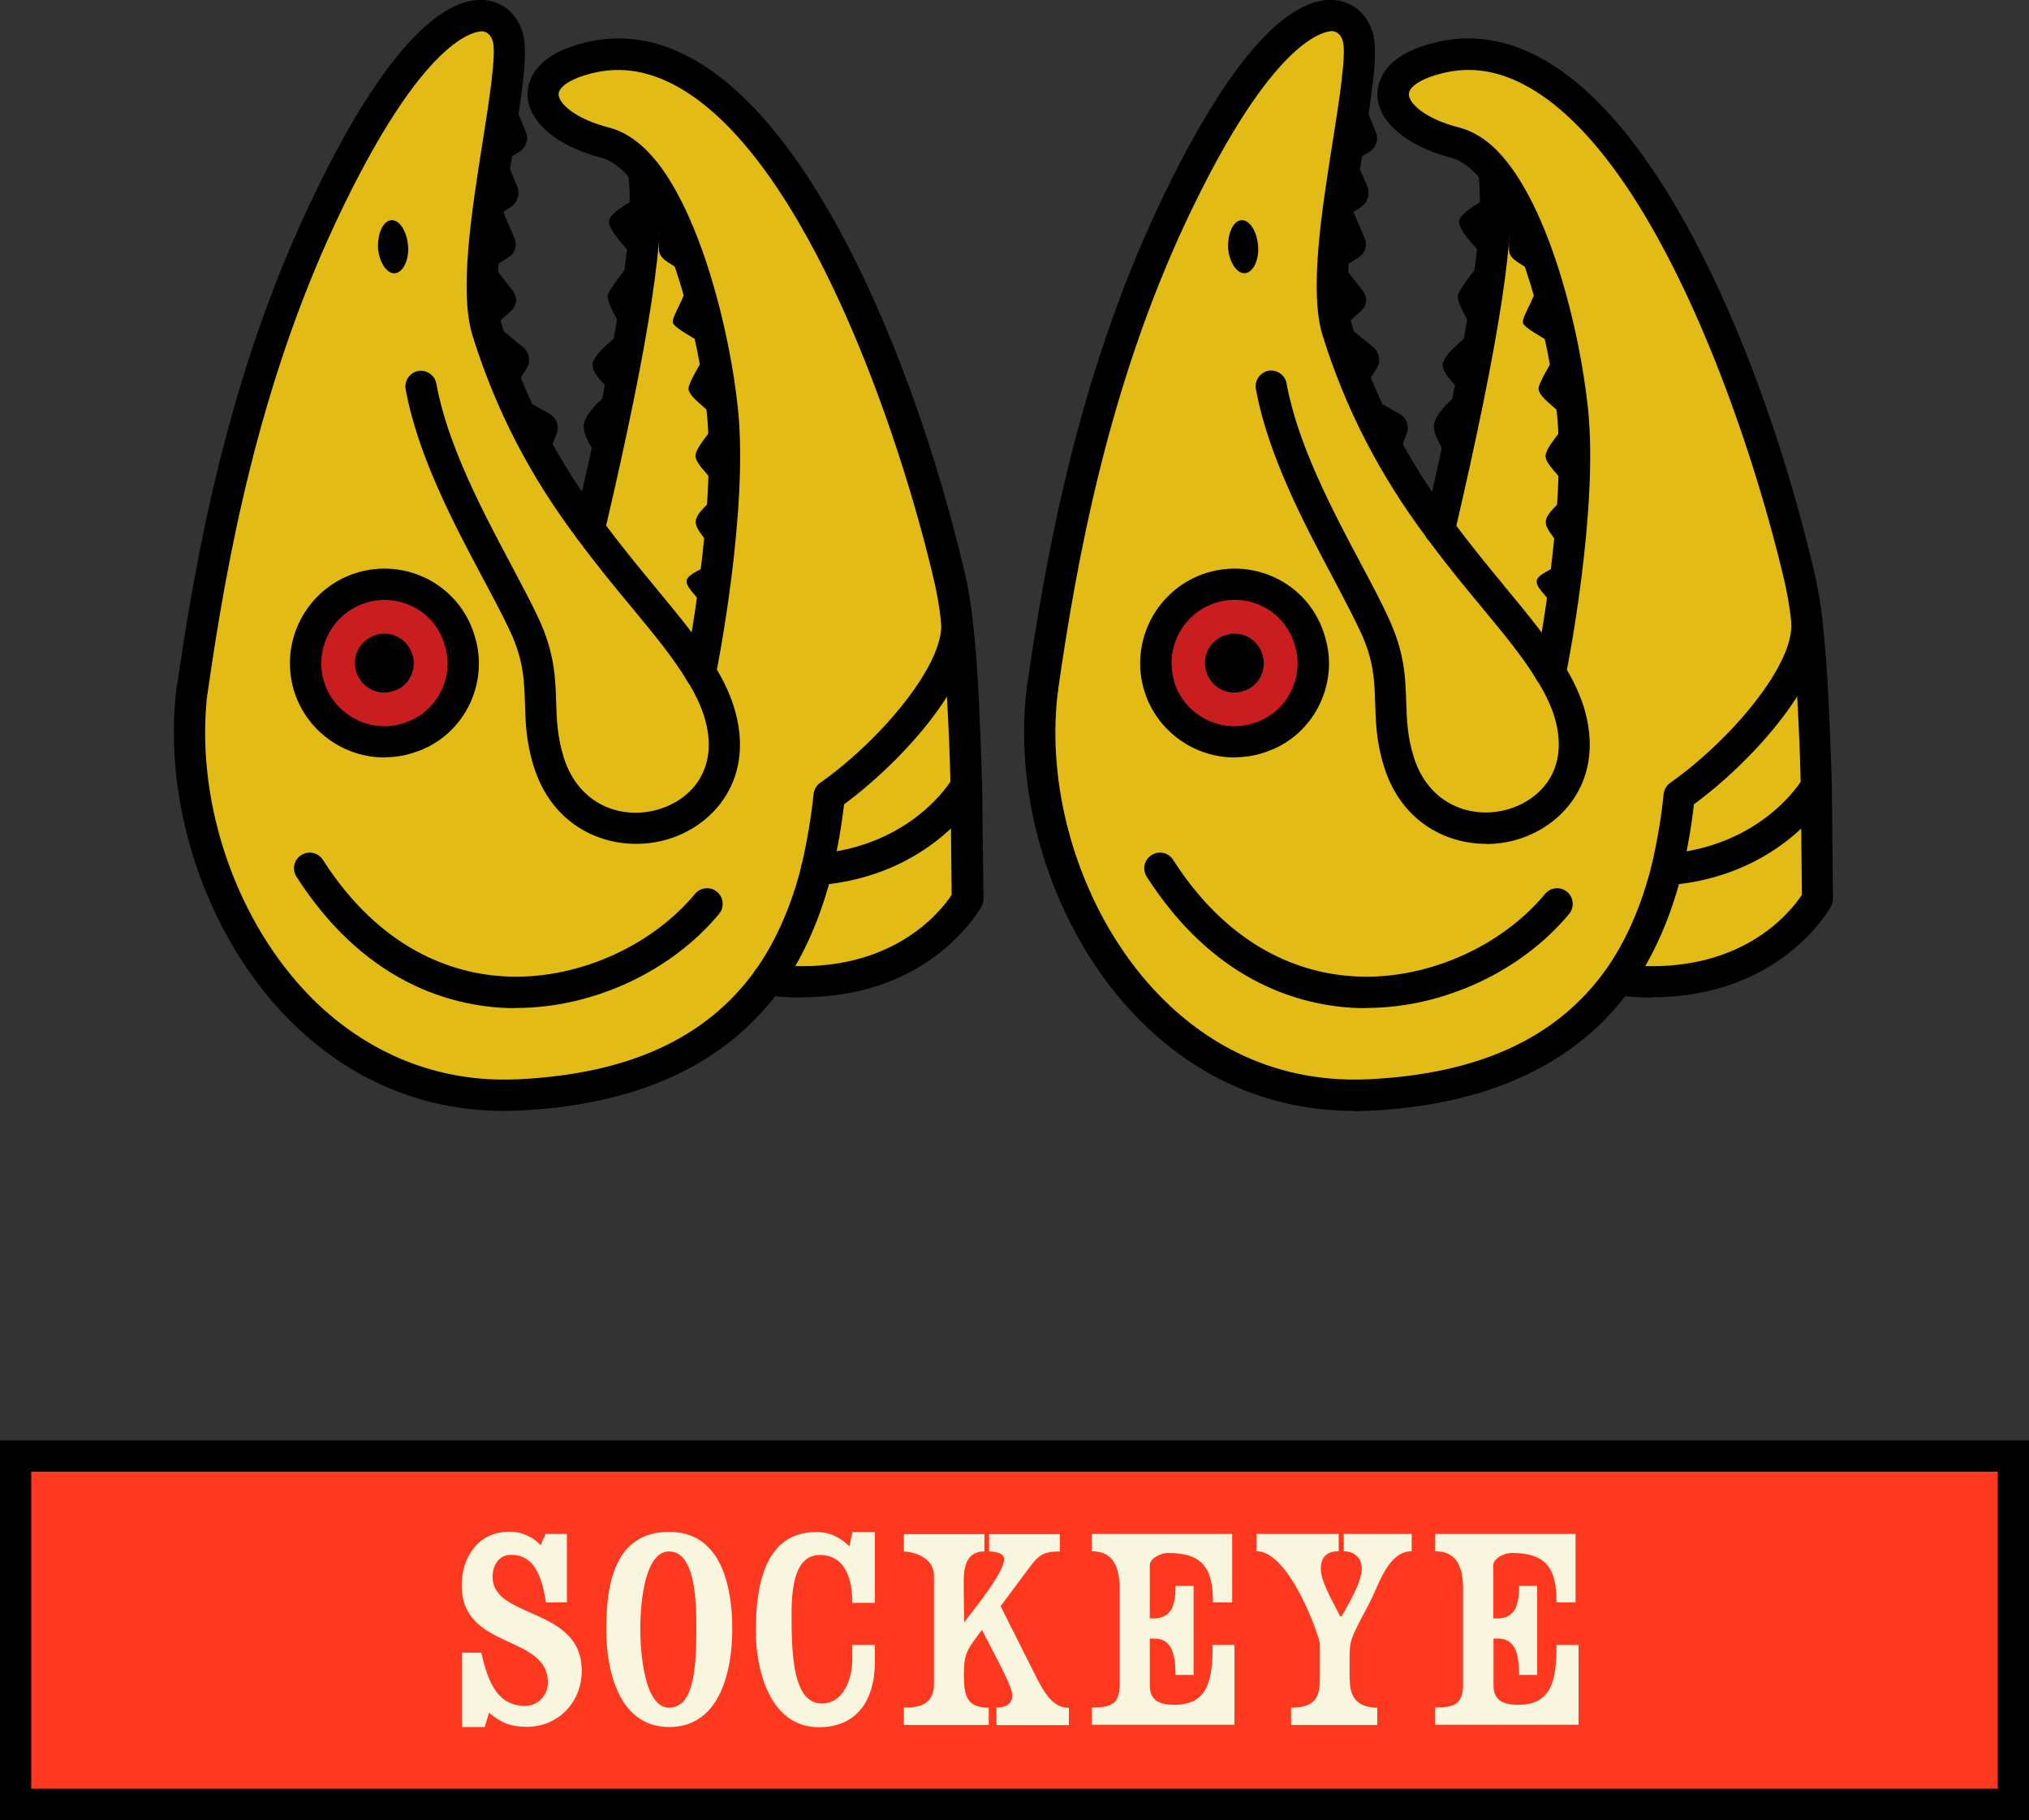 <svg viewBox="0 0 107.84 96.72" xmlns="http://www.w3.org/2000/svg" data-name="Layer 2" id="Layer_2">
  <rect x="0" y="0" width="107.84" height="96.72" fill="#333333" stroke="none"/>
  <defs>
    <style>
      .cls-1 {
        fill: #f8f6df;
      }

      .cls-2 {
        fill: #ca1d1f;
      }

      .cls-3 {
        fill: #fe391f;
      }

      .cls-4 {
        fill: #e2bb17;
      }
    </style>
  </defs>
  <g data-name="Layer 1" id="Layer_1-2">
    <g>
      <g>
        <g>
          <g>
            <path d="M51.35,41.79s-2.29,3.99-7.95,4.42c.3-1.3.53-2.59.67-3.92,3.03-2.13,7.05-6.48,6.78-9.31.13,1.2.27,2.69.33,4.39.07,1.33.13,2.83.17,4.42Z" class="cls-4"></path>
            <path d="M40.81,52.06c1.23-1.73,2.06-3.76,2.59-5.85,5.65-.43,7.95-4.42,7.95-4.42l.07,5.99s-2.86,5.22-10.61,4.29Z" class="cls-4"></path>
            <path d="M37.42,32.71c.13-.73-.96-1.33-.93-1.83.07-.5,1.26-.63,1.36-1.3.07-.7-1.03-1.4-.86-1.96.13-.57,1.13-1.13,1.13-1.56.03-.43-1.16-1.3-1.16-1.83.03-.57,1.16-1.56,1.06-1.93-.13-.4-1.46-1.16-1.43-1.66.03-.37.67-1.33.9-1.83.13.57.27,1.16.43,1.83,1,3.92-.4,11.64-.5,12.07Z"></path>
            <path d="M37.55,18.51c0,.07,0,.17-.07.3-.03-.17-.07-.33-.13-.5.1.07.2.13.2.2Z"></path>
            <path d="M35.02,13.35c-.07-.67.13-2.03.13-2.03,1.26,2.1,1.6,4.09,2.19,6.98-.47-.37-1.53-.86-1.6-1.16-.07-.37.93-1.7.73-2.33-.17-.63-1.4-.83-1.46-1.46Z"></path>
            <path d="M33.76,13.69l-.13.13s0-.1.03-.2c.07.03.1.07.1.07Z"></path>
            <path d="M33.66,13.59c-.3-.3-1.33-1.36-1.3-1.83.03-.5,1.56-1.26,1.56-1.26,0,0-.13,1.56-.27,3.09Z"></path>
            <path d="M32.3,15.71c.07-.37,1.03-1.53,1.33-1.9-.1,1.16-.2,2.23-.27,2.59-.03.17-.1.6-.2,1.13-.17-.23-.93-1.43-.86-1.83Z"></path>
            <path d="M35.16,11.32s-.2,1.36-.13,2.03c.07.63,1.3.83,1.46,1.46.2.63-.8,1.96-.73,2.33.07.3,1.13.8,1.6,1.16.07.17.1.33.13.5-.23.5-.86,1.46-.9,1.83-.03.5,1.3,1.26,1.43,1.66.1.37-1.03,1.36-1.06,1.93,0,.53,1.2,1.4,1.16,1.83,0,.43-1,1-1.13,1.56-.17.57.93,1.26.86,1.96-.1.67-1.3.8-1.36,1.3-.03.5,1.06,1.1.93,1.83.1-.43,1.5-8.15.5-12.07-.17-.67-.3-1.26-.43-1.83.07-.13.07-.23.07-.3s-.1-.13-.2-.2c-.6-2.89-.93-4.89-2.19-6.98ZM31.33,28.12c2.63-11.27,3.23-16.26,2.89-18.96l.03-.03c2.19,2.76,3.69,8.55,4.12,12.67.57,5.32-1.16,13.93-1.16,13.93-1.33-2.23-3.62-4.52-5.89-7.62Z" class="cls-4"></path>
            <path d="M31.03,22.6c.03-.73,1.46-1.83,1.46-1.83,0,0-1.03-.83-1-1.4s1.46-1.66,1.63-1.73c-.43,2.26-1.3,6.68-1.3,6.68,0,0-.83-1-.8-1.73Z"></path>
            <path d="M29.27,23.89l-1.53-2.73,1.46.83c.37.2.53.63.4,1l-.33.9Z"></path>
            <path d="M27.61,8.07l-.73.43-.03-.1.47-2.93.63,1.56c.17.37,0,.8-.33,1.03Z"></path>
            <path d="M26.38,11.49l.43-2.93.07-.07.63,1.46c.13.37,0,.8-.33,1.03l-.43.27-.07-.17-.03.23-.27.17Z"></path>
            <polygon points="26.84 8.4 26.88 8.5 26.81 8.56 26.84 8.4"></polygon>
            <path d="M26.24,14.15l.4-2.83.1-.07.6,1.4c.17.37.03.83-.33,1.03l-.73.47h-.03Z"></path>
            <polygon points="26.68 11.09 26.74 11.26 26.64 11.32 26.68 11.09"></polygon>
            <path d="M27.51,20.34l-1.13-3.06,1.46,1.2c.3.27.37.73.17,1.06l-.5.8Z"></path>
            <rect height=".03" width=".03" y="14.15" x="26.24"></rect>
            <path d="M27.21,16.48l-.9.8-.1-3.19.03.07v.03h.03l.96,1.23c.27.33.27.76-.03,1.06Z"></path>
            <path d="M21.69,13.05c.07.76-.27,1.43-.7,1.46s-.83-.57-.9-1.33c-.03-.8.27-1.46.7-1.5s.83.57.9,1.36Z"></path>
            <path d="M20.89,36.73c-.83.27-1.7-.2-1.96-1.03s.2-1.7,1.03-1.96,1.7.2,1.96,1.03c.27.83-.2,1.73-1.03,1.96Z"></path>
            <path d="M18.93,35.7c.27.83,1.13,1.3,1.96,1.03.83-.23,1.3-1.13,1.03-1.96-.27-.83-1.13-1.3-1.96-1.03s-1.3,1.13-1.03,1.96ZM19.16,31.24c2.23-.7,4.59.53,5.25,2.76.7,2.19-.53,4.56-2.73,5.22-2.23.7-4.56-.53-5.25-2.73-.7-2.23.53-4.56,2.73-5.25Z" class="cls-2"></path>
            <path d="M20.99,14.52c.43-.03.76-.7.7-1.46-.07-.8-.47-1.4-.9-1.36s-.73.7-.7,1.5c.07.76.47,1.36.9,1.33ZM17.07,11.49C22.78-.71,26.38-.02,26.98,1.95c.63,2-2.23,11.94-1.06,15.66,1.4,4.46,3.39,7.82,5.42,10.51,2.26,3.09,4.56,5.39,5.89,7.62,0,0,1.73-8.61,1.16-13.93-.43-4.12-1.93-9.91-4.12-12.67-.63-.8-1.33-1.33-2.06-1.53-3.76-.96-4.52-3.43-1.36-4.39,9.64-3.03,17.03,16.26,19.65,27.57.13.6.27,1.33.37,2.19.27,2.83-3.76,7.18-6.78,9.31-.13,1.33-.37,2.63-.67,3.92-.53,2.1-1.36,4.12-2.59,5.85-2.43,3.36-6.45,5.79-13.2,6.12-11.84.6-18.62-11.81-17.39-21.58,1.23-8.58,3.06-16.99,6.85-25.11ZM24.41,34c-.67-2.23-3.03-3.46-5.25-2.76-2.19.7-3.43,3.03-2.73,5.25.7,2.19,3.03,3.43,5.25,2.73,2.19-.67,3.43-3.03,2.73-5.22Z" class="cls-4"></path>
          </g>
          <g>
            <path d="M31.33,28.95c-.06,0-.13,0-.19-.02-.45-.11-.72-.55-.62-1,2.37-10.19,3.23-15.77,2.87-18.67-.06-.46.27-.87.72-.93.49-.06.87.27.93.72.39,3.1-.48,8.86-2.91,19.25-.09.38-.43.64-.81.64Z"></path>
            <path d="M20.43,40.25c-2.13,0-4.11-1.37-4.79-3.5h0c-.83-2.64.64-5.46,3.27-6.3,1.31-.41,2.68-.28,3.88.35,1.18.63,2.04,1.68,2.43,2.96.4,1.27.28,2.63-.34,3.82-.62,1.18-1.67,2.05-2.94,2.43-.49.16-1,.23-1.49.23ZM17.23,36.25c.56,1.76,2.47,2.75,4.21,2.18.85-.26,1.54-.83,1.96-1.62.42-.8.5-1.7.23-2.56-.26-.87-.83-1.57-1.62-1.98-.8-.42-1.73-.51-2.59-.23-1.76.56-2.74,2.45-2.19,4.21h0Z"></path>
            <path d="M33.81,44.84c-2.24,0-4.55-1.26-5.44-4.11-.41-1.31-.44-2.35-.47-3.35-.04-1.23-.07-2.29-.78-3.82-.37-.8-.86-1.72-1.41-2.75-1.57-2.94-3.51-6.6-4.15-10.13-.08-.45.22-.88.67-.97.43-.07.88.22.96.67.59,3.27,2.47,6.8,3.98,9.64.56,1.06,1.07,2.01,1.45,2.83.86,1.84.9,3.18.94,4.48.03.93.06,1.81.4,2.91.81,2.59,3.16,3.36,5.1,2.75,1.64-.51,3.24-2.11,2.36-4.95-.21-.63-.51-1.26-.9-1.86-.74-1.24-1.76-2.47-2.95-3.91-.9-1.08-1.91-2.31-2.91-3.67-2.5-3.32-4.32-6.84-5.54-10.75-.73-2.33-.06-6.56.53-10.3.35-2.2.74-4.7.54-5.36-.07-.23-.23-.51-.58-.53-.27.03-3.05.09-7.78,10.18-4.11,8.79-5.78,17.91-6.78,24.87-.06.43-.44.75-.88.71-.44-.03-.77-.39-.77-.83,0-.05,0-.1.01-.15,1.02-7.07,2.72-16.33,6.92-25.31C20.73,1.7,23.91-.13,25.72,0c.97.07,1.75.72,2.05,1.7.31.98.03,2.86-.48,6.12-.53,3.38-1.2,7.58-.59,9.54,1.17,3.73,2.9,7.08,5.29,10.26.97,1.33,1.93,2.48,2.85,3.6,1.23,1.49,2.3,2.77,3.09,4.09.45.69.82,1.45,1.07,2.23,1.17,3.74-.97,6.27-3.45,7.04-.56.17-1.14.26-1.74.26Z"></path>
            <path d="M26.78,59.03c-4.54,0-8.62-1.82-11.85-5.3-4.12-4.45-6.3-11.21-5.54-17.24.06-.45.43-.8.93-.72.45.06.78.47.72.93-.7,5.56,1.31,11.8,5.11,15.9,2.15,2.33,5.94,5.02,11.42,4.75,5.86-.29,9.97-2.18,12.57-5.78,1.08-1.52,1.91-3.39,2.46-5.57.31-1.36.52-2.61.64-3.8.03-.24.15-.46.35-.6,3.21-2.26,6.64-6.33,6.43-8.55-.04-.46.29-.86.75-.91.44-.04.86.29.91.75.3,3.16-3.71,7.56-6.82,9.85-.13,1.15-.34,2.35-.64,3.65-.61,2.4-1.52,4.46-2.72,6.15-2.88,3.98-7.53,6.16-13.84,6.47-.29.01-.58.02-.87.02Z"></path>
            <path d="M27.44,53.57c-.26,0-.52,0-.78-.02-3.06-.19-7.43-1.55-10.9-6.96-.25-.39-.14-.9.25-1.15.39-.25.9-.14,1.15.25,3.09,4.82,6.93,6.03,9.6,6.19,3.72.23,7.77-1.49,10.18-4.38.3-.36.82-.4,1.17-.11.35.29.4.82.11,1.17-2.57,3.09-6.73,5-10.78,5Z"></path>
            <path d="M43.4,47.04c-.43,0-.8-.33-.83-.77-.04-.46.31-.86.76-.89,5.12-.39,7.21-3.86,7.29-4.01.23-.4.74-.53,1.13-.3.4.23.53.74.31,1.13-.1.18-2.58,4.38-8.6,4.84-.02,0-.05,0-.06,0Z"></path>
            <path d="M42.64,53.01c-.61,0-1.25-.04-1.94-.12-.45-.05-.78-.47-.72-.92.05-.45.43-.79.93-.73,6.37.75,9.11-2.84,9.67-3.69l-.06-5.75c-.03-1.58-.1-3.07-.17-4.39-.06-1.42-.17-2.88-.33-4.34-.09-.83-.22-1.53-.35-2.11-1.84-7.94-6.78-22.42-13.58-26.31-1.69-.96-3.33-1.18-5.01-.65-.86.26-1.4.66-1.39,1.02,0,.42.76,1.27,2.72,1.77.91.25,1.74.86,2.51,1.82,2.31,2.91,3.85,8.83,4.3,13.1.57,5.38-1.1,13.83-1.18,14.18-.09.45-.52.75-.98.65-.45-.09-.74-.53-.65-.98.02-.08,1.7-8.55,1.15-13.68-.44-4.17-1.93-9.71-3.94-12.24-.53-.67-1.09-1.1-1.63-1.25-2.4-.62-3.91-1.9-3.95-3.34-.01-.56.21-1.93,2.56-2.65,2.12-.67,4.25-.4,6.34.8,6.82,3.9,12,17.19,14.37,27.38.14.63.28,1.39.38,2.29.17,1.5.28,2.99.34,4.45.06,1.33.13,2.84.17,4.44l.07,5.99c0,.14-.03.28-.1.41-.12.21-2.73,4.83-9.5,4.83Z"></path>
          </g>
        </g>
        <g>
          <g>
            <path d="M96.53,41.79s-2.29,3.99-7.95,4.42c.3-1.3.53-2.59.67-3.92,3.03-2.13,7.05-6.48,6.78-9.31.13,1.2.27,2.69.33,4.39.07,1.33.13,2.83.17,4.42Z" class="cls-4"></path>
            <path d="M96.53,41.79l.07,5.99s-2.86,5.22-10.61,4.29c1.23-1.73,2.06-3.76,2.59-5.85,5.65-.43,7.95-4.42,7.95-4.42Z" class="cls-4"></path>
            <path d="M81.67,30.88c.07-.5,1.26-.63,1.36-1.3.07-.7-1.03-1.4-.86-1.96.13-.57,1.13-1.13,1.13-1.56.03-.43-1.16-1.3-1.16-1.83.03-.57,1.16-1.56,1.06-1.93-.13-.4-1.46-1.16-1.43-1.66.03-.37.67-1.33.9-1.83.13.57.27,1.16.43,1.83,1,3.92-.4,11.64-.5,12.07.13-.73-.96-1.33-.93-1.83Z"></path>
            <path d="M82.67,18.81c-.03-.17-.07-.33-.13-.5.1.07.2.13.2.2s0,.17-.07.3Z"></path>
            <path d="M80.34,11.32c1.26,2.1,1.6,4.09,2.19,6.98-.47-.37-1.53-.86-1.6-1.16-.07-.37.93-1.7.73-2.33-.17-.63-1.4-.83-1.46-1.46-.07-.67.13-2.03.13-2.03Z"></path>
            <path d="M78.94,13.69l-.13.13s0-.1.03-.2c.07.03.1.07.1.07Z"></path>
            <path d="M77.55,11.76c.03-.5,1.56-1.26,1.56-1.26,0,0-.13,1.56-.27,3.09-.3-.3-1.33-1.36-1.3-1.83Z"></path>
            <path d="M78.34,17.54c-.17-.23-.93-1.43-.86-1.83.07-.37,1.03-1.53,1.33-1.9-.1,1.16-.2,2.23-.27,2.59-.03.17-.1.6-.2,1.13Z"></path>
            <path d="M82.53,18.31c-.6-2.89-.93-4.89-2.19-6.98,0,0-.2,1.36-.13,2.03.07.63,1.3.83,1.46,1.46.2.63-.8,1.96-.73,2.33.07.3,1.13.8,1.6,1.16.07.17.1.33.13.5-.23.5-.86,1.46-.9,1.83-.03.5,1.3,1.26,1.43,1.66.1.37-1.03,1.36-1.06,1.93,0,.53,1.2,1.4,1.16,1.83,0,.43-1,1-1.13,1.56-.17.57.93,1.26.86,1.96-.1.67-1.3.8-1.36,1.3-.03.5,1.06,1.1.93,1.83.1-.43,1.5-8.15.5-12.07-.17-.67-.3-1.26-.43-1.83.07-.13.07-.23.07-.3s-.1-.13-.2-.2ZM76.51,28.12c2.63-11.27,3.23-16.26,2.89-18.96l.03-.03c2.19,2.76,3.69,8.55,4.12,12.67.57,5.32-1.16,13.93-1.16,13.93-1.33-2.23-3.62-4.52-5.89-7.62Z" class="cls-4"></path>
            <path d="M76.22,22.6c.03-.73,1.46-1.83,1.46-1.83,0,0-1.03-.83-1-1.4s1.46-1.66,1.63-1.73c-.43,2.26-1.3,6.68-1.3,6.68,0,0-.83-1-.8-1.73Z"></path>
            <path d="M74.45,23.89l-1.53-2.73,1.46.83c.37.2.53.63.4,1l-.33.9Z"></path>
            <path d="M72.03,8.4l.47-2.93.63,1.56c.17.37,0,.8-.33,1.03l-.73.43-.03-.1Z"></path>
            <path d="M72.36,10.99l-.43.27-.07-.17-.03.23-.27.17.43-2.93.07-.07.63,1.46c.13.37,0,.8-.33,1.03Z"></path>
            <polygon points="72.03 8.4 72.06 8.5 71.99 8.56 72.03 8.4"></polygon>
            <path d="M71.43,14.15l.4-2.83.1-.07.6,1.4c.17.37.03.83-.33,1.03l-.73.47h-.03Z"></path>
            <polygon points="71.86 11.09 71.93 11.26 71.83 11.32 71.86 11.09"></polygon>
            <path d="M72.69,20.34l-1.13-3.06,1.46,1.2c.3.27.37.73.17,1.06l-.5.8Z"></path>
            <rect height=".03" width=".03" y="14.15" x="71.43"></rect>
            <path d="M72.39,16.48l-.9.8-.1-3.19.03.07v.03h.03l.96,1.23c.27.33.27.76-.03,1.06Z"></path>
            <path d="M66.17,14.52c-.43.03-.83-.57-.9-1.33-.03-.8.27-1.46.7-1.5s.83.57.9,1.36c.07.76-.27,1.43-.7,1.46Z"></path>
            <path d="M65.14,33.74c.83-.27,1.7.2,1.96,1.03s-.2,1.73-1.03,1.96c-.83.27-1.7-.2-1.96-1.03s.2-1.7,1.03-1.96Z"></path>
            <path d="M64.11,35.7c.27.83,1.13,1.3,1.96,1.03.83-.23,1.3-1.13,1.03-1.96s-1.13-1.3-1.96-1.03-1.3,1.13-1.03,1.96ZM61.62,36.5c-.7-2.23.53-4.56,2.73-5.25,2.23-.7,4.59.53,5.25,2.76.7,2.19-.53,4.56-2.73,5.22-2.23.7-4.56-.53-5.25-2.73Z" class="cls-2"></path>
            <path d="M65.27,13.19c.07.76.47,1.36.9,1.33s.76-.7.7-1.46c-.07-.8-.47-1.4-.9-1.36s-.73.7-.7,1.5ZM64.34,31.24c-2.19.7-3.43,3.03-2.73,5.25.7,2.19,3.03,3.43,5.25,2.73,2.19-.67,3.43-3.03,2.73-5.22-.67-2.23-3.03-3.46-5.25-2.76ZM55.4,36.6c1.23-8.58,3.06-16.99,6.85-25.11C67.97-.71,71.56-.02,72.16,1.95c.63,2-2.23,11.94-1.06,15.66,1.4,4.46,3.39,7.82,5.42,10.51,2.26,3.09,4.56,5.39,5.89,7.62,0,0,1.73-8.61,1.16-13.93-.43-4.12-1.93-9.91-4.12-12.67-.63-.8-1.33-1.33-2.06-1.53-3.76-.96-4.52-3.43-1.36-4.39,9.64-3.03,17.03,16.26,19.65,27.57.13.6.27,1.33.37,2.19.27,2.83-3.76,7.18-6.78,9.31-.13,1.33-.37,2.63-.67,3.92-.53,2.1-1.36,4.12-2.59,5.85-2.43,3.36-6.45,5.79-13.2,6.12-11.84.6-18.62-11.81-17.39-21.58Z" class="cls-4"></path>
          </g>
          <g>
            <path d="M76.51,28.95c-.06,0-.13,0-.19-.02-.45-.11-.72-.55-.62-1,2.37-10.2,3.23-15.78,2.88-18.67-.06-.46.27-.87.72-.93.48-.06.87.27.93.72.38,3.09-.49,8.85-2.91,19.25-.09.38-.43.64-.81.64Z"></path>
            <path d="M65.62,40.25c-2.13,0-4.11-1.37-4.79-3.5h0c-.83-2.64.64-5.46,3.27-6.3,1.31-.41,2.68-.28,3.88.35,1.18.63,2.04,1.68,2.42,2.96.41,1.27.28,2.63-.34,3.82-.62,1.18-1.67,2.05-2.94,2.43-.49.16-1,.23-1.49.23ZM62.41,36.25c.56,1.76,2.47,2.75,4.21,2.18.85-.26,1.54-.83,1.96-1.62.42-.8.5-1.7.23-2.56-.26-.87-.83-1.57-1.61-1.98-.8-.43-1.72-.51-2.59-.24-1.76.56-2.74,2.45-2.19,4.21h0Z"></path>
            <path d="M78.99,44.84c-2.23,0-4.55-1.26-5.43-4.11-.41-1.31-.44-2.35-.47-3.35-.04-1.23-.07-2.29-.79-3.83-.37-.79-.86-1.72-1.4-2.75-1.57-2.94-3.51-6.61-4.15-10.13-.08-.45.22-.88.67-.97.44-.07.88.22.96.67.59,3.27,2.47,6.8,3.98,9.64.56,1.05,1.07,2.01,1.44,2.83.86,1.84.9,3.18.94,4.48.03.93.06,1.81.4,2.91.81,2.59,3.18,3.35,5.09,2.75,1.64-.51,3.25-2.11,2.37-4.95-.21-.64-.52-1.27-.9-1.86-.74-1.24-1.77-2.48-2.96-3.92-.9-1.08-1.91-2.3-2.9-3.66-2.5-3.33-4.32-6.85-5.54-10.75-.73-2.33-.06-6.57.53-10.3.35-2.2.74-4.7.54-5.36-.07-.23-.23-.51-.58-.53-.25.03-3.05.09-7.78,10.18-4.11,8.79-5.78,17.91-6.78,24.87-.06.43-.43.75-.88.71-.44-.03-.77-.39-.77-.83,0-.05,0-.1.01-.15,1.02-7.07,2.72-16.33,6.91-25.31C65.92,1.7,69.06-.13,70.9,0c.97.07,1.75.72,2.05,1.7.31.98.03,2.86-.48,6.11-.53,3.38-1.2,7.59-.59,9.55,1.17,3.72,2.9,7.07,5.29,10.26.97,1.33,1.95,2.5,2.84,3.59,1.23,1.49,2.3,2.78,3.09,4.1.44.68.81,1.44,1.07,2.23,1.16,3.75-.98,6.28-3.46,7.05-.55.17-1.14.26-1.73.26Z"></path>
            <path d="M71.96,59.03c-4.54,0-8.62-1.82-11.84-5.3-4.13-4.45-6.3-11.21-5.54-17.24.06-.45.43-.8.93-.72.45.06.78.47.72.93-.7,5.56,1.31,11.8,5.11,15.9,2.15,2.32,5.85,5.01,11.41,4.75,5.86-.29,9.97-2.18,12.57-5.78,1.08-1.52,1.91-3.39,2.46-5.57.31-1.33.52-2.59.64-3.8.03-.24.15-.46.35-.6,3.21-2.26,6.64-6.32,6.43-8.55-.04-.46.29-.86.75-.91.45-.04.86.29.91.75.3,3.16-3.71,7.56-6.83,9.85-.13,1.17-.34,2.37-.64,3.66-.6,2.39-1.52,4.45-2.72,6.15-2.88,3.98-7.54,6.16-13.84,6.47-.29.01-.58.02-.87.02Z"></path>
            <path d="M72.62,53.57c-.26,0-.52,0-.77-.02-3.06-.19-7.43-1.55-10.9-6.96-.25-.39-.14-.9.25-1.15.39-.25.9-.14,1.15.25,3.09,4.82,6.93,6.03,9.6,6.19,3.72.23,7.77-1.49,10.17-4.38.3-.36.82-.4,1.17-.11.35.29.4.82.11,1.17-2.57,3.09-6.73,5-10.78,5Z"></path>
            <path d="M88.59,47.04c-.43,0-.8-.33-.83-.77-.04-.46.31-.86.76-.89,5.12-.39,7.21-3.86,7.3-4.01.23-.4.74-.53,1.13-.3.4.23.53.74.31,1.13-.1.18-2.59,4.38-8.61,4.84-.02,0-.04,0-.06,0Z"></path>
            <path d="M87.83,53.01c-.61,0-1.25-.04-1.94-.12-.45-.05-.78-.47-.72-.92.05-.45.43-.79.93-.73,6.38.75,9.11-2.84,9.67-3.69l-.06-5.75c-.03-1.58-.1-3.07-.17-4.39-.06-1.42-.17-2.88-.33-4.34-.09-.83-.22-1.53-.35-2.11-1.84-7.94-6.78-22.42-13.58-26.31-1.7-.97-3.33-1.18-5.01-.65-.86.26-1.4.66-1.39,1.02,0,.42.75,1.27,2.72,1.77.91.25,1.75.86,2.5,1.82,2.32,2.91,3.85,8.83,4.3,13.1.57,5.38-1.1,13.83-1.18,14.18-.09.45-.51.75-.98.65-.45-.09-.74-.53-.65-.98.02-.08,1.7-8.55,1.15-13.68-.44-4.17-1.93-9.71-3.95-12.24-.53-.67-1.09-1.1-1.63-1.25-2.4-.62-3.92-1.9-3.95-3.34-.01-.56.21-1.93,2.56-2.65,2.12-.67,4.25-.4,6.33.8,6.82,3.9,12.01,17.19,14.37,27.38.14.63.28,1.39.38,2.29.17,1.5.28,2.99.34,4.45.06,1.33.13,2.84.17,4.44l.06,5.99c0,.14-.03.28-.1.41-.12.21-2.73,4.83-9.5,4.83Z"></path>
          </g>
        </g>
      </g>
      <g>
        <g>
          <rect height="18.52" width="106.18" y="77.37" x=".83" class="cls-3"></rect>
          <path d="M107.84,96.72H0v-20.18h107.84v20.18ZM1.66,95.05h104.52v-16.85H1.66v16.85Z"></path>
        </g>
        <g>
          <path d="M25.99,91.02l-.23.75h-1.21v-3.95h1.03c.3,1.25.71,2.83,2.33,2.83.67,0,1.21-.57,1.21-1.23,0-2.61-4.58-1.71-4.58-5.18,0-1.52.9-2.85,2.53-2.85.77,0,1.35.37,1.66.72l.27-.6h1.13v3.64h-1.11c-.19-1.08-.47-2.53-1.86-2.53-.65,0-.98.57-.98,1.17,0,2.26,4.74,1.58,4.74,4.99,0,1.66-1.23,2.98-2.93,2.98-.83,0-1.38-.22-2-.75Z" class="cls-1"></path>
          <path d="M32.22,86.58c0-2.51.5-5.18,3.35-5.18,2.59,0,3.35,2.55,3.35,5.18,0,2.16-.63,5.19-3.35,5.19s-3.35-3.08-3.35-5.19ZM34.03,86.58c0,1.03.17,4.16,1.53,4.16,1.26,0,1.45-1.88,1.45-4.16,0-1.26,0-4.14-1.45-4.14-1.23,0-1.53,2.48-1.53,4.14Z" class="cls-1"></path>
          <path d="M45.3,85.16c0-1.11-.3-2.53-1.73-2.53-1.3,0-1.5,1.65-1.5,3.18,0,2.2.1,4.71,1.61,4.71,1.15,0,1.62-1.3,1.62-2.36v-.75h1.2v.87c0,2.13-1,3.5-2.98,3.5-2.63,0-3.35-3.1-3.35-5.11,0-2.16.37-5.26,3.2-5.26.77,0,1.23.27,1.78.75l.15-.75h1.2v3.76h-1.2Z" class="cls-1"></path>
          <path d="M52.95,90.74c.33,0,.85-.08.85-.65,0-.46-.63-1.58-1.61-3.48-.75,1-.96,1.21-.96,2.35s.13,1.78,1.32,1.78v.92h-4.51v-.92c.77,0,1.6-.12,1.6-1.26v-5.76c0-.83-.82-1.23-1.6-1.28v-.92h4.28v.92c-.96,0-1.1.83-1.1,1.6,0,.7.02,1.48.02,2.16.57-.72,2.13-2.65,2.13-3.36,0-.3-.46-.4-.8-.4v-.92h3.76v.92c-1.07,0-1.21.32-1.9,1.23l-1.25,1.68,1.56,3.1c.6,1.18,1.05,2.3,2.07,2.3v.92h-3.85v-.92Z" class="cls-1"></path>
          <path d="M65.62,91.65h-7.59v-.92c.95,0,1.48-.12,1.48-1.21v-5.09c0-1.08-.29-2-1.48-2v-.92h7.46v3.64h-1.02c0-1.85-.57-2.63-2.41-2.63-.32,0-.95.27-.95.65v2.83h.2c1.05,0,1.17-.88,1.17-1.73h.96v4.73h-.96c-.02-.71-.02-1.93-1.12-1.93h-.25v2.51c0,.83.61,1.01,1.31,1.01,1.82,0,2.03-1.38,2.03-3.18h1.16v4.23Z" class="cls-1"></path>
          <path d="M71.74,89.26c0,.98.45,1.48,1.46,1.48v.92h-4.58v-.92c1.1,0,1.53-.38,1.53-1.48v-1.9c0-.35-1.6-4.93-3.36-4.93v-.92h4.36v.92c-.53,0-.95.22-.95.93s.69,1.83,1.03,2.53h.07c.36-.6,1.08-1.85,1.08-2.53,0-.6-.43-.93-.96-.93v-.92h3.61v.92c-1.15,0-1.67,1.53-2.08,2.41-.32.68-.73,1.35-1.02,2.03-.18.43-.2.67-.2,1.33v1.05Z" class="cls-1"></path>
          <path d="M83.87,91.65h-7.59v-.92c.95,0,1.48-.12,1.48-1.21v-5.09c0-1.08-.28-2-1.48-2v-.92h7.46v3.64h-1.01c0-1.85-.57-2.63-2.41-2.63-.32,0-.95.27-.95.65v2.83h.2c1.05,0,1.17-.88,1.17-1.73h.96v4.73h-.96c-.02-.71-.02-1.93-1.11-1.93h-.25v2.51c0,.83.61,1.01,1.32,1.01,1.81,0,2.03-1.38,2.03-3.18h1.17v4.23Z" class="cls-1"></path>
        </g>
      </g>
    </g>
  </g>
</svg>